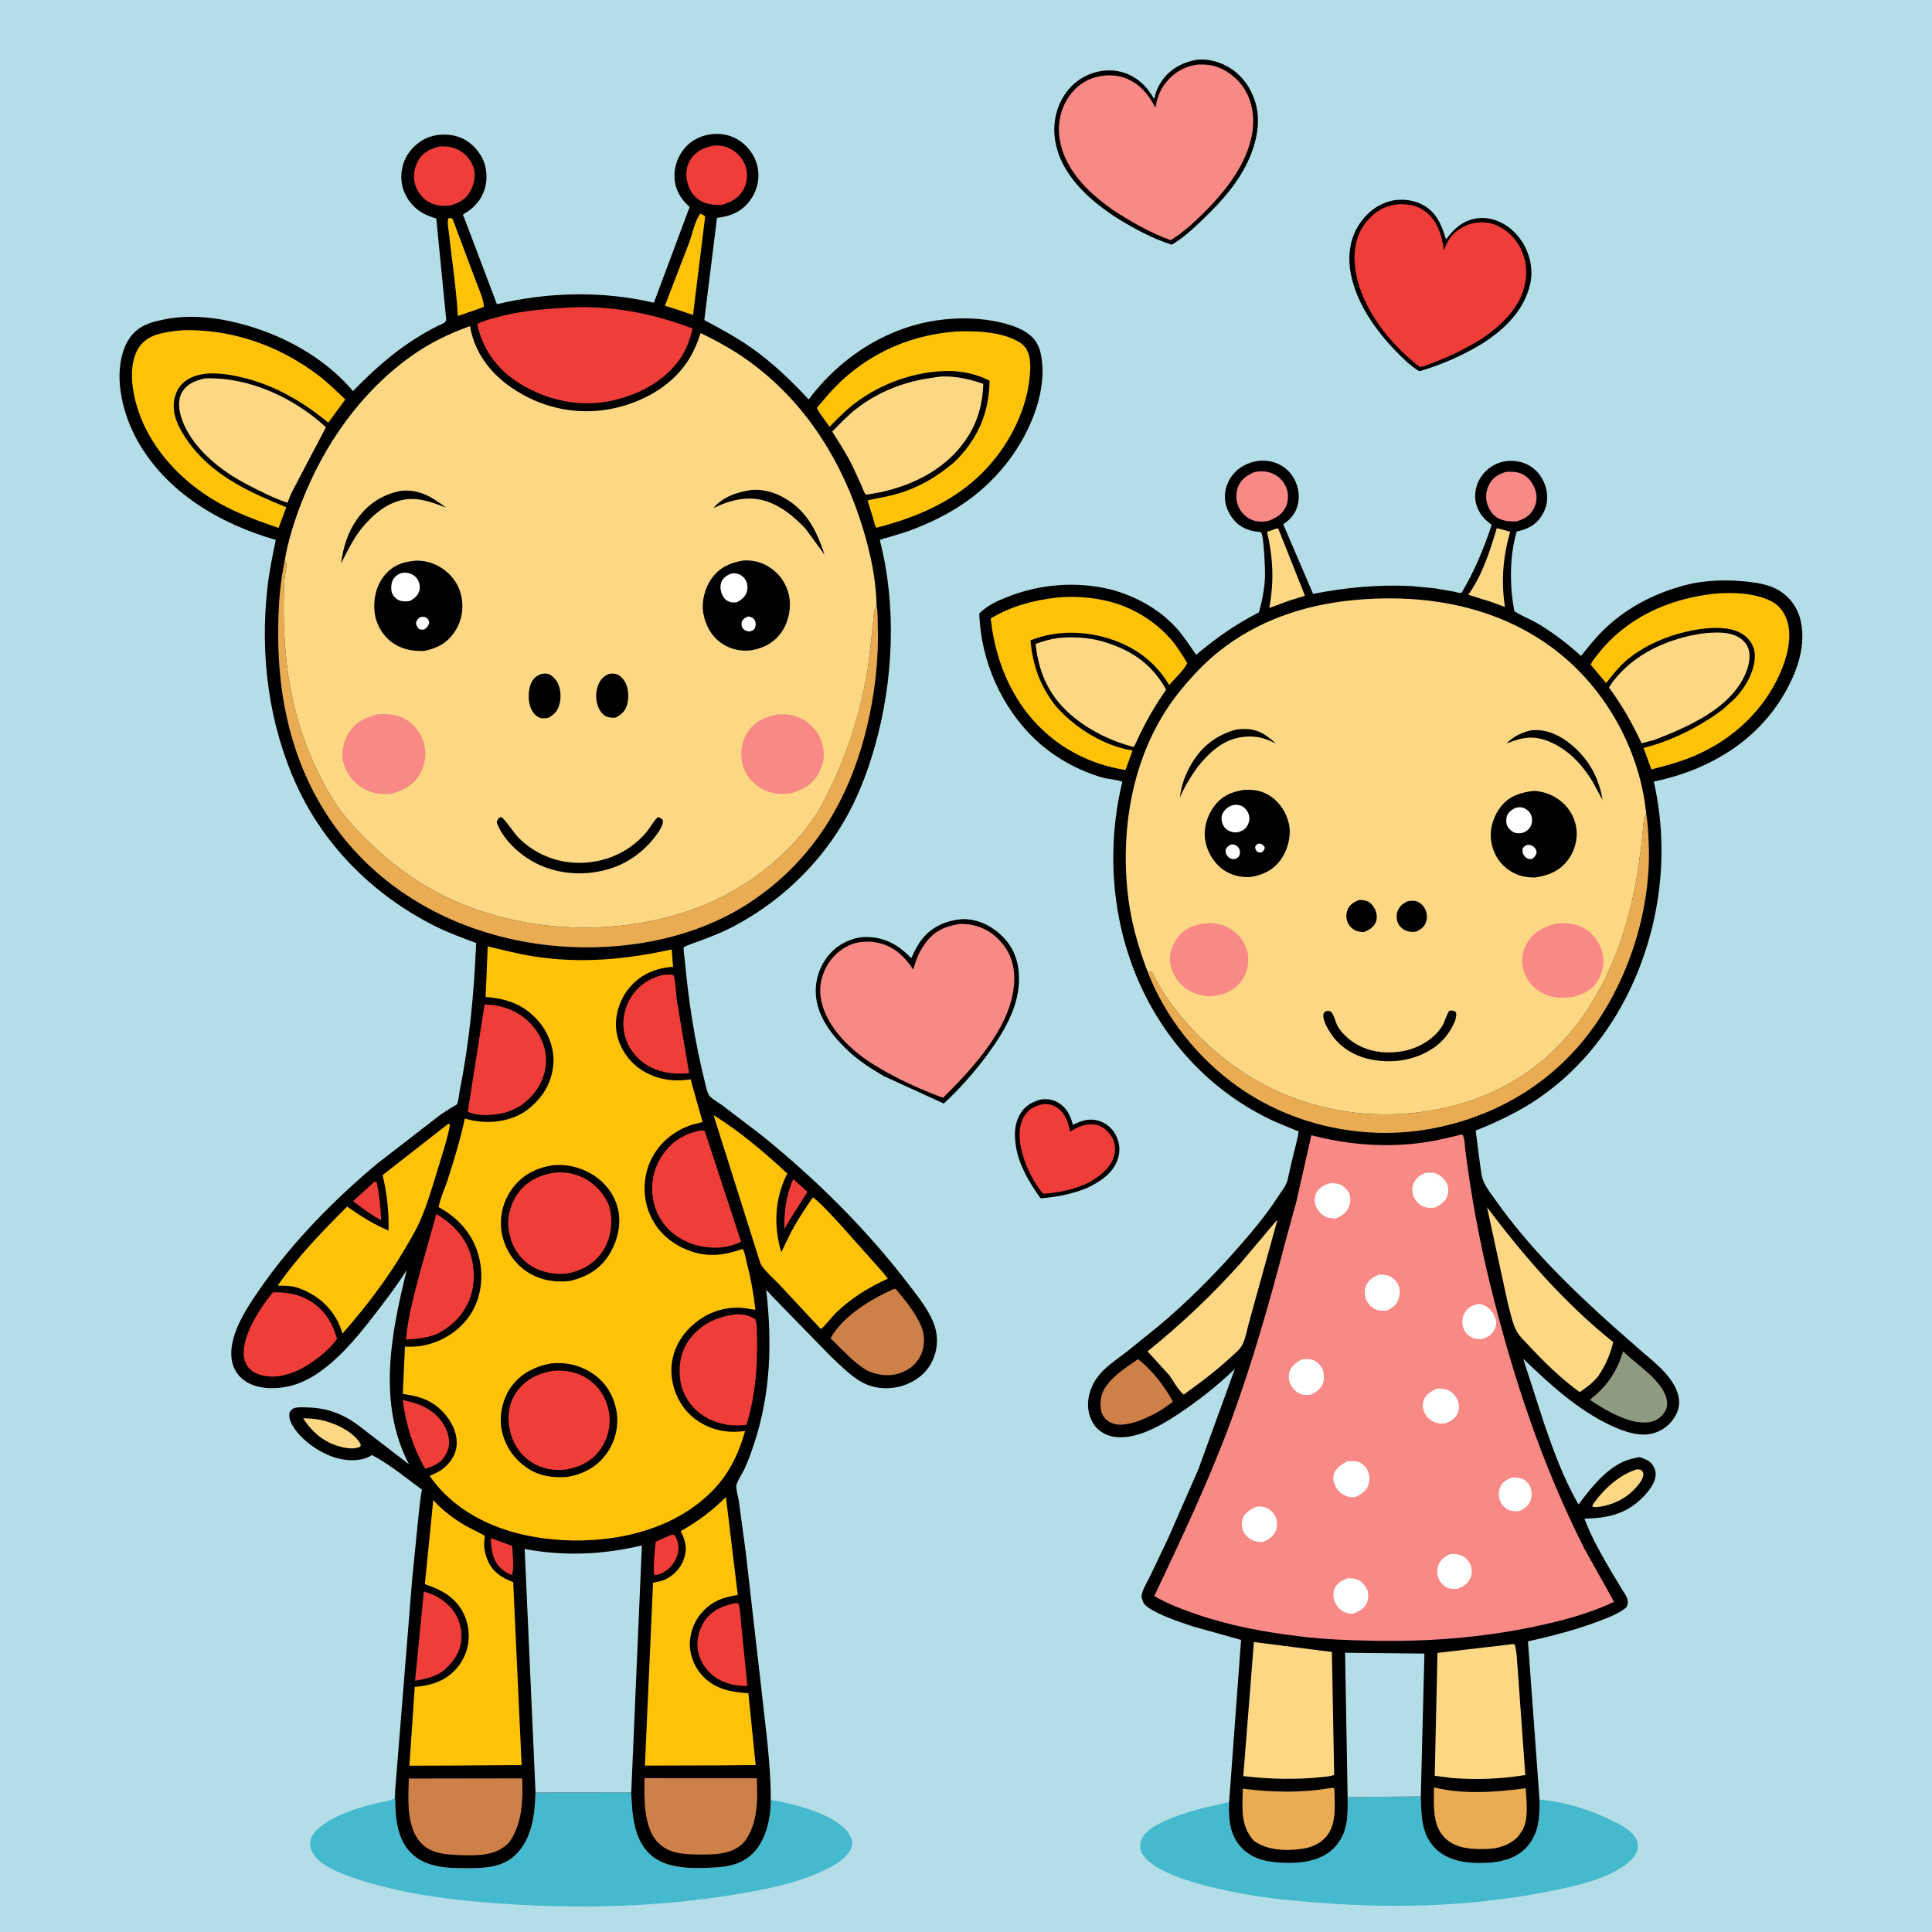 <svg version="1.1" xmlns="http://www.w3.org/2000/svg" style="display: block;" viewBox="0 0 2048 2048" width="1024" height="1024">
<path transform="translate(0,0)" fill="rgb(179,222,232)" d="M -0 -0 L 2048 0 L 2048 2048 L -0 2048 L -0 -0 z"/>
<path transform="translate(0,0)" fill="rgb(0,0,0)" d="M 1104.77 1165.22 C 1110.19 1164.88 1115.98 1165.66 1120.78 1168.31 C 1130.86 1173.9 1134.21 1181.86 1137.39 1192.29 C 1146.11 1188.09 1154.25 1185.17 1163.91 1187.88 C 1172.3 1190.24 1178.93 1195.76 1182.92 1203.5 C 1187.11 1211.6 1187.76 1220.85 1184.67 1229.44 C 1179.35 1244.22 1166.12 1252.53 1152.76 1259.11 C 1136.15 1265.86 1120.87 1268.82 1103.04 1270.28 C 1091.56 1254.4 1079.78 1234.69 1076.92 1214.98 L 1076.64 1213 C 1074.96 1201.5 1075.57 1190.17 1081.91 1180.03 C 1087.08 1171.76 1095.5 1167.22 1104.77 1165.22 z"/>
<path transform="translate(0,0)" fill="rgb(239,62,57)" d="M 1106.61 1170.28 C 1111.83 1170.42 1116.12 1170.97 1120.5 1174.04 C 1129.42 1180.3 1132.39 1189.48 1134.33 1199.64 C 1142.92 1194.28 1151.45 1190.37 1161.88 1192.31 C 1168.54 1193.55 1174.42 1198.78 1178.01 1204.3 C 1181.67 1209.94 1182.91 1217.08 1181.44 1223.65 C 1178.31 1237.66 1166.78 1246.01 1155.24 1252.98 C 1139.46 1260.85 1123.14 1264.33 1105.61 1265.42 C 1093.99 1251.15 1085.24 1232.7 1081.86 1214.58 C 1079.81 1203.63 1080.15 1190.93 1086.86 1181.6 C 1091.96 1174.52 1098.33 1171.85 1106.61 1170.28 z"/>
<path transform="translate(0,0)" fill="rgb(0,0,0)" d="M 1478.02 212.222 C 1488.74 210.897 1499.1 212.211 1508.67 217.424 C 1522.89 225.176 1528.46 239.088 1532.83 253.776 C 1537.54 247.557 1542.83 241.492 1549.5 237.318 C 1558.56 231.651 1569.57 229.724 1580 231.982 C 1594.01 235.015 1606.02 244.509 1613.68 256.478 C 1621.8 269.177 1625.45 285.8 1622.15 300.656 C 1615.75 329.513 1594.07 349.997 1569.8 365.101 C 1549.62 377.269 1527.38 386.854 1504.8 393.501 C 1503.82 393.073 1503.58 393.005 1502.55 392.338 C 1494.11 386.837 1486.12 378.924 1479.14 371.682 C 1458.09 349.805 1439.01 322.786 1432.41 292.628 C 1428.35 274.105 1430.04 254.174 1440.63 238.138 C 1449.79 224.276 1461.54 215.492 1478.02 212.222 z"/>
<path transform="translate(0,0)" fill="rgb(239,62,57)" d="M 1483.84 216.394 C 1494.46 216.457 1502.88 217.867 1511.5 224.672 C 1524.26 234.738 1528.57 250.162 1530.71 265.523 C 1533.68 256.585 1537.59 249.824 1545.29 244.132 C 1554.74 237.142 1565.93 234.356 1577.57 236.268 C 1589.13 238.166 1600.32 246.095 1607.13 255.501 C 1616.36 268.233 1619.62 283.615 1616.93 299.082 C 1612.29 325.706 1592.01 344.456 1570.75 359.107 C 1553.87 369.486 1535.65 378.553 1517 385.271 C 1514.04 386.336 1509.6 388.54 1506.53 388.798 C 1503.81 389.027 1500.92 385.72 1498.88 384.055 C 1468.91 359.645 1439.86 320.535 1436.19 281.01 C 1434.66 264.532 1437.93 247.381 1448.97 234.489 C 1458.68 223.157 1468.9 217.522 1483.84 216.394 z"/>
<path transform="translate(0,0)" fill="rgb(0,0,0)" d="M 1018.7 974.4 L 1020.5 974.296 C 1037.56 974.158 1053.23 982.364 1064.62 994.674 C 1076.79 1007.82 1080.9 1024.14 1080.11 1041.7 C 1078.87 1069.63 1062.82 1096.1 1046.67 1117.94 C 1032.97 1136.48 1017.38 1154.14 1000.45 1169.8 L 936.622 1140.61 C 922.215 1132.15 908.833 1123.49 896.819 1111.76 C 880.186 1095.53 864.894 1075.14 864.717 1050.87 C 864.601 1035.06 870.88 1019.73 882.108 1008.54 C 891.343 999.326 905.477 993.104 918.631 993.257 C 938.321 993.484 952.6 1001.85 965.966 1015.68 C 969.291 1008.5 972.792 1001.22 977.78 995.02 C 987.94 982.387 1002.9 975.976 1018.7 974.4 z"/>
<path transform="translate(0,0)" fill="rgb(248,137,133)" d="M 1017.98 979.386 L 1018.87 979.381 C 1034.58 979.517 1047.55 984.7 1058.63 995.893 C 1070.16 1007.54 1075.2 1021.31 1075.15 1037.59 C 1075.01 1085.72 1031.8 1131.82 999.642 1163.72 C 975.278 1154.63 952.263 1144.27 929.957 1130.86 C 912.401 1120.55 895.609 1106.7 883.853 1090.01 C 873.894 1075.88 866.814 1057.95 870.386 1040.39 C 873.288 1026.12 881.594 1013.57 893.781 1005.56 C 905.183 998.061 918.651 996.653 931.771 999.636 C 947.767 1003.27 959.476 1014.47 968.083 1027.79 C 971.078 1016.63 975.117 1007.02 982.354 997.905 C 991.552 986.321 1003.62 981.155 1017.98 979.386 z"/>
<path transform="translate(0,0)" fill="rgb(0,0,0)" d="M 1269.11 63.274 C 1275.33 62.831 1281.29 63.27 1287.31 64.894 C 1302.84 69.083 1315.71 78.91 1323.84 92.733 C 1334.73 111.236 1335.7 130.682 1330.2 151.093 C 1321.22 184.461 1298.55 210.169 1274.1 233.5 C 1264.25 242.897 1253.91 252.558 1242.12 259.416 C 1221.54 252.799 1202.87 242.76 1184.53 231.456 C 1163.65 218.068 1143.2 201.305 1130.15 179.878 C 1119.25 161.989 1114.52 140.987 1119.69 120.395 C 1123.56 104.959 1133.58 90.359 1147.48 82.375 C 1160.38 74.969 1175.99 72.39 1190.34 76.729 C 1205.27 81.241 1216.09 91.627 1223.43 105.039 C 1225.03 97.699 1227.56 91.501 1231.87 85.371 C 1240.79 72.676 1254.07 65.792 1269.11 63.274 z"/>
<path transform="translate(0,0)" fill="rgb(248,137,133)" d="M 1270.3 68.391 C 1274.77 68.262 1279.92 68.409 1284.3 69.322 C 1298.39 72.264 1311.61 82.281 1319.15 94.364 C 1329.06 110.24 1330.45 129.534 1326.12 147.5 C 1318.77 178.013 1297.7 204.033 1275.89 225.74 C 1265.12 236.458 1253.95 246.59 1240.98 254.604 C 1219.11 246.701 1198.8 235.069 1179.41 222.353 C 1160.31 208.781 1142.56 193.16 1131.57 172.123 C 1122.84 155.428 1119.57 136.272 1125.43 118 C 1129.93 103.988 1139.55 91.595 1152.9 85.033 C 1164.22 79.468 1179.48 78.16 1191.5 82.281 C 1207.11 87.631 1217.63 99.854 1224.8 114.17 C 1226.5 104.292 1229.38 95.672 1235.71 87.756 C 1244.58 76.663 1256.11 69.992 1270.3 68.391 z"/>
<path transform="translate(0,0)" fill="rgb(69,185,205)" d="M 1428.54 1904.96 L 1506.11 1904.31 C 1506.72 1925 1506.46 1945.63 1523.04 1960.84 C 1537.91 1974.46 1560.28 1975.79 1579.38 1974.49 C 1593.69 1973.51 1608.92 1968.74 1618.67 1957.74 C 1631.52 1943.23 1632.19 1925.94 1631.95 1907.57 C 1658.51 1909.93 1687.74 1918.94 1711.36 1931.15 C 1718.82 1935.01 1726.98 1939.33 1732.28 1946.05 C 1735.35 1949.96 1736.88 1954.54 1736.12 1959.5 C 1734.92 1967.25 1727.42 1973.7 1721.3 1977.97 C 1699.98 1992.83 1671.12 1998.88 1646 2004.08 C 1566.22 2020.57 1484.12 2023.34 1403 2017.32 C 1372.96 2015.09 1342.99 2012.5 1313.38 2006.74 C 1287.44 2001.69 1226.1 1989.11 1211.11 1965.5 C 1208.8 1961.86 1208 1957.12 1209.11 1952.92 C 1211.5 1943.89 1219.09 1938.32 1226.93 1934.14 C 1247.46 1923.2 1270.37 1917.42 1292.99 1912.67 C 1295.41 1912.16 1300.58 1910.34 1302.87 1910.74 L 1302.81 1911.97 C 1302.31 1929.4 1303.71 1945.59 1316.35 1958.89 C 1329.22 1972.43 1347.68 1974.55 1365.39 1974.75 C 1382.53 1974.94 1401.46 1971.74 1413.99 1959.02 C 1429.2 1943.57 1428.75 1924.94 1428.54 1904.96 z"/>
<path transform="translate(0,0)" fill="rgb(69,185,205)" d="M 567.681 1900.04 L 669.148 1899.94 C 670.007 1922.3 671.485 1949.02 688.83 1965.43 C 706.28 1981.94 735.614 1980.8 758.048 1979.6 C 774.222 1978.74 788.985 1974.98 800.174 1962.41 C 812.517 1948.55 817.207 1926.22 817.042 1908.09 L 825.962 1909.47 C 847.664 1914.13 888.489 1924.73 900.496 1944.85 C 902.739 1948.61 904.189 1953.15 902.909 1957.5 C 899.775 1968.14 886.507 1976.23 877.205 1980.88 C 845.831 1996.57 810.847 2003.08 776.515 2008.65 C 694.936 2021.88 611.331 2023.65 529 2017.76 C 477.278 2014.06 424.047 2007.5 374.782 1990.62 C 361.328 1986.01 337.639 1977.26 331.111 1963.26 L 330.674 1962.26 C 328.754 1958.29 328.034 1953.99 329.342 1949.63 C 330.696 1945.11 334.486 1940.84 337.962 1937.83 C 353.041 1924.77 376.896 1917.21 395.914 1912.21 C 402.573 1910.45 412.077 1909.85 417.877 1906.5 L 418.83 1898.49 C 418.804 1920.59 418.851 1947.32 435.63 1964.13 C 452.67 1981.2 478.578 1980.52 501 1980.31 C 517.888 1980.15 534.745 1978.16 547.179 1965.53 C 564.388 1948.05 566.865 1923.31 567.681 1900.04 z"/>
<path transform="translate(0,0)" fill="rgb(0,0,0)" d="M 1302.87 1910.74 L 1315.58 1738.36 L 1264.98 1724.22 C 1253.95 1720.6 1216.23 1708.41 1211.91 1698.5 C 1211.55 1697.68 1211.11 1696.37 1210.84 1695.52 C 1210.57 1694.69 1210.12 1693.88 1210.1 1693 C 1209.92 1686.75 1216.02 1677.22 1218.78 1671.52 L 1238.02 1631.2 L 1270.27 1557.69 L 1309.01 1451.08 C 1290.98 1468.62 1270 1484.96 1249.04 1498.93 C 1230.52 1511.27 1201.9 1527.91 1178.65 1522.6 C 1169.78 1520.57 1162.6 1515.63 1158.13 1507.65 C 1149.88 1492.91 1153.04 1474.95 1162.18 1461.45 C 1170.05 1449.82 1183.44 1441.39 1194.43 1432.85 L 1228.89 1405.02 C 1257.41 1380.98 1283.56 1355.05 1308.34 1327.21 C 1325.14 1308.34 1341.43 1289.14 1355.16 1267.89 C 1358.22 1263.15 1363.86 1256.2 1364.86 1250.75 L 1369.78 1229.23 C 1370.6 1225.76 1377.1 1201.32 1376.5 1199.36 C 1376.27 1198.59 1375 1198.78 1374.25 1198.49 L 1350.85 1188.72 C 1298.74 1164.7 1256.11 1126.04 1226.16 1077.11 C 1180.96 1003.27 1169.56 912.176 1189.72 828.669 C 1183.24 826.221 1175.23 826.158 1168.36 824.175 C 1142.71 816.766 1117.61 802.797 1098.11 784.531 C 1061.52 750.253 1039.72 700.328 1038.03 650.352 C 1040.73 647.514 1043.89 645.159 1047.13 642.978 C 1054.6 637.953 1063.68 634.306 1072.09 631.189 C 1103.08 619.703 1137.35 616.749 1169.81 623.175 C 1198.15 628.786 1226.96 643.729 1246.5 665.178 C 1254.6 674.066 1261.21 684.238 1267.9 694.194 C 1289.08 676.227 1309.83 661.81 1334.55 649.096 C 1337.79 637.329 1340.17 625.312 1340.88 613.1 C 1341.29 606.191 1339.88 566.538 1336.58 564.246 C 1335.86 563.747 1332.24 563.633 1331.02 563.44 C 1322.07 562.023 1313.93 558.313 1307.98 551.231 C 1301.03 542.948 1297.25 532.732 1298.71 521.836 C 1300.08 511.612 1306.04 501.868 1314.5 495.997 C 1323.74 489.589 1335.41 486.835 1346.5 489.006 C 1355.96 490.858 1364.62 496.441 1369.97 504.5 C 1375.69 513.121 1378.06 523.316 1376.03 533.5 C 1374.16 542.896 1369.23 549.578 1361.46 554.889 L 1360.25 555.702 L 1391.92 629.515 C 1426.86 622.753 1460.37 619.5 1496 621.217 L 1521.79 623.745 L 1541.28 627.157 C 1543.47 627.614 1547.41 629.084 1549.38 628.262 C 1563.05 605.413 1572.86 581.501 1581.27 556.327 C 1573.33 550.723 1567.88 544.323 1564.98 534.891 C 1562.34 526.296 1563.99 516.027 1568.29 508.207 C 1573.02 499.588 1581.46 492.724 1590.94 490.005 C 1600.67 487.212 1611.69 488.275 1620.56 493.192 C 1629.88 498.352 1636.22 507.399 1638.86 517.617 C 1641.53 527.938 1639.97 537.609 1634.35 546.552 C 1627.93 556.759 1619.16 561.048 1607.76 563.468 C 1602.03 583.165 1600.98 602.375 1602.06 622.796 C 1602.43 629.787 1603.38 636.602 1604.57 643.496 C 1604.68 644.132 1604.98 647.218 1605.32 647.707 C 1606.78 649.769 1623.83 657.387 1627.87 659.704 C 1645.23 669.661 1661.1 681.953 1675.96 695.292 C 1684.44 684.723 1692.81 674.239 1702.77 664.982 C 1726.47 642.932 1755.08 628.622 1786.18 620.348 C 1808.21 614.487 1832.44 614.206 1855 616.906 C 1865.39 618.15 1876.79 620.412 1885.85 625.912 C 1897.89 633.224 1905.9 644.86 1908.93 658.616 C 1915.46 688.274 1901.91 720.021 1885.89 744.373 C 1855.61 790.4 1806.11 817.681 1753.1 828.5 C 1768.9 898.425 1761.41 971.706 1733.06 1037.51 C 1711.22 1088.24 1676.53 1133.15 1630.69 1164.41 C 1610.06 1178.47 1587.4 1189.25 1564.25 1198.46 L 1568.91 1234.18 C 1569.77 1239.85 1570.26 1246.47 1572.4 1251.78 C 1575.41 1259.24 1581.29 1266.41 1585.94 1273 C 1621.18 1322.87 1666.27 1366.86 1711.67 1407.37 L 1742 1433.98 C 1750.35 1441.15 1759.01 1448.1 1766.19 1456.48 C 1772.99 1464.41 1779.03 1473.85 1779.9 1484.5 C 1780.67 1493.9 1775.92 1502.93 1769.5 1509.46 C 1762.5 1516.58 1752.38 1520.73 1742.36 1520.72 C 1730.52 1520.71 1717.99 1515.93 1707.4 1510.97 C 1672.16 1494.44 1642.46 1467.03 1614.64 1440.3 L 1636.3 1507.37 C 1646.45 1537.14 1657.46 1567.49 1673.3 1594.78 C 1686.09 1577.75 1701.48 1557.88 1721.5 1549.12 C 1726.7 1546.85 1732.27 1545.74 1737.8 1544.6 C 1741.55 1545.79 1745.25 1546.95 1748.43 1549.35 C 1752 1552.05 1754.73 1557.12 1755.03 1561.58 C 1755.63 1570.49 1748.78 1579.46 1742.99 1585.61 C 1724.88 1604.84 1705.15 1609.23 1679.63 1609.86 C 1686.67 1629.23 1698.08 1648.85 1708.46 1666.67 L 1719.64 1685.17 C 1721.54 1688.29 1724.3 1691.95 1725.22 1695.5 C 1726.02 1698.61 1725.51 1701.2 1723.93 1703.95 C 1715.94 1710.6 1704.88 1714.69 1695.24 1718.36 C 1670.64 1727.72 1645.36 1734.23 1619.71 1739.93 L 1631.95 1907.57 C 1632.19 1925.94 1631.52 1943.23 1618.67 1957.74 C 1608.92 1968.74 1593.69 1973.51 1579.38 1974.49 C 1560.28 1975.79 1537.91 1974.46 1523.04 1960.84 C 1506.46 1945.63 1506.72 1925 1506.11 1904.31 L 1428.54 1904.96 C 1428.75 1924.94 1429.2 1943.57 1413.99 1959.02 C 1401.46 1971.74 1382.53 1974.94 1365.39 1974.75 C 1347.68 1974.55 1329.22 1972.43 1316.35 1958.89 C 1303.71 1945.59 1302.31 1929.4 1302.81 1911.97 L 1302.87 1910.74 z"/>
<path transform="translate(0,0)" fill="rgb(253,216,132)" d="M 1735.39 1557.5 C 1736.47 1557.49 1737.92 1557.82 1739 1557.97 C 1740.65 1559.36 1741.68 1559.52 1741.97 1561.78 C 1742.52 1566.07 1739.27 1570.72 1736.74 1573.89 C 1725.73 1587.66 1711.06 1595.33 1693.62 1597.52 C 1691.56 1597.61 1689.96 1597.76 1688.02 1597 L 1688.27 1595.18 C 1699.27 1579.13 1716.49 1563.12 1735.39 1557.5 z"/>
<path transform="translate(0,0)" fill="rgb(253,216,132)" d="M 1352.27 560.5 L 1354.95 560.174 L 1383.33 631.49 L 1365.74 636.984 L 1345.5 644.511 C 1350.68 616.055 1349.6 591.884 1343.13 563.665 C 1346.29 562.923 1349.25 561.676 1352.27 560.5 z"/>
<path transform="translate(0,0)" fill="rgb(253,216,132)" d="M 1586.69 559.817 L 1600.83 563.659 C 1593.11 591.225 1591.19 615.127 1595.25 643.416 L 1580.39 637.959 L 1556.43 630.486 C 1571.47 609.515 1579.29 584.272 1586.69 559.817 z"/>
<path transform="translate(0,0)" fill="rgb(248,137,133)" d="M 1596.42 500.197 C 1601.77 499.881 1608.01 499.917 1613 502.214 C 1619.94 505.411 1624.87 511.779 1627.31 518.897 C 1629.78 526.124 1629.24 533.06 1625.51 539.811 C 1621.4 547.267 1615.29 550.253 1607.6 552.735 C 1601.09 552.886 1594.73 552.565 1588.76 549.638 C 1582.7 546.67 1579.07 541.173 1576.82 535 C 1574.32 528.103 1575.08 520.438 1578.39 513.89 C 1582.29 506.192 1588.41 502.64 1596.42 500.197 z"/>
<path transform="translate(0,0)" fill="rgb(248,137,133)" d="M 1329.98 500.303 C 1335.98 499.231 1341.68 499.28 1347.48 501.366 C 1354.79 503.993 1360.36 509.452 1363.41 516.567 C 1366 522.614 1365.95 530.921 1363.23 536.927 C 1359.55 545.029 1352.94 549.068 1344.89 552.026 C 1339.79 553.429 1333.51 553.278 1328.49 551.611 C 1321.49 549.287 1315.89 543.912 1312.87 537.21 C 1310.05 530.959 1309.8 522.068 1312.48 515.717 C 1315.87 507.694 1322.35 503.599 1329.98 500.303 z"/>
<path transform="translate(0,0)" fill="rgb(205,128,72)" d="M 1206.37 1440.69 C 1221.16 1452.19 1234.46 1469.37 1243.3 1485.71 C 1231.74 1495.34 1217.91 1502.54 1203.75 1507.43 C 1197.38 1509.26 1190.14 1510.91 1183.5 1509.93 C 1178.38 1509.17 1172.89 1506.11 1169.95 1501.79 C 1166.13 1496.14 1166.04 1487.71 1167.3 1481.25 C 1170.76 1463.54 1192.61 1450.48 1206.37 1440.69 z"/>
<path transform="translate(0,0)" fill="rgb(143,155,128)" d="M 1720.59 1432.44 C 1731.6 1443.37 1744.77 1451.87 1755.22 1463.5 C 1761.66 1470.67 1768.15 1480.02 1767.09 1490.15 C 1766.57 1495.17 1762.74 1500.25 1758.82 1503.18 C 1750.94 1509.06 1742.34 1508.32 1733.19 1507 C 1715.7 1503.01 1700.55 1493.92 1685.72 1484.13 C 1686.38 1482.33 1689.76 1480.18 1691.25 1478.87 C 1694.97 1475.6 1698.43 1472.17 1701.63 1468.37 C 1710.77 1457.52 1716.45 1445.93 1720.59 1432.44 z"/>
<path transform="translate(0,0)" fill="rgb(233,172,83)" d="M 1520.05 1894.72 C 1551.72 1902.42 1585.44 1899.85 1617.37 1895.61 C 1618.01 1907.3 1619.96 1924.51 1615.95 1935.5 C 1614.3 1940.03 1611.52 1943.74 1608.61 1947.5 C 1599.74 1956.14 1588.3 1959.6 1576.16 1959.99 C 1560.89 1960.47 1543.57 1959.78 1531.94 1948.57 C 1517.77 1934.91 1520.1 1912.84 1520.05 1894.72 z"/>
<path transform="translate(0,0)" fill="rgb(233,172,83)" d="M 1409.67 1895.5 L 1413.5 1895.05 L 1414.49 1896.5 C 1414.78 1911.78 1417.01 1931.45 1407.69 1944.5 C 1401.01 1953.85 1391.1 1958.32 1379.96 1959.88 C 1363.07 1962.24 1342.96 1961.62 1328.93 1951.11 C 1314.44 1934.85 1317.12 1916.22 1317.41 1896.04 C 1347.88 1899.97 1379.31 1900.7 1409.67 1895.5 z"/>
<path transform="translate(0,0)" fill="rgb(253,216,132)" d="M 1353.43 1293.5 L 1353.73 1294.62 L 1324.27 1400.89 C 1322.09 1408.29 1320.08 1420.82 1316.13 1427.01 C 1313.16 1431.65 1307.67 1435.97 1303.62 1439.68 C 1288.29 1453.74 1271.65 1466.24 1254.78 1478.35 C 1248.94 1473.51 1243.96 1464.13 1239.5 1457.82 L 1216.44 1432.53 C 1251.92 1403.89 1285.49 1372.22 1315.8 1338.15 L 1353.43 1293.5 z"/>
<path transform="translate(0,0)" fill="rgb(253,216,132)" d="M 1576.28 1279.62 C 1615.71 1332.14 1658.63 1381.41 1710.08 1422.72 C 1706.81 1436.33 1701.73 1447.72 1693.8 1459.33 C 1688.07 1466.06 1681.83 1470.85 1674.49 1475.7 C 1654.5 1461.08 1636.97 1444.1 1620.23 1425.95 C 1616.23 1421.62 1610.75 1416.67 1607.92 1411.5 C 1603.11 1402.71 1600.73 1390.25 1598.15 1380.55 L 1576.28 1279.62 z"/>
<path transform="translate(0,0)" fill="rgb(253,216,132)" d="M 1121.57 676.325 C 1137.3 674.785 1153.87 675.613 1169.12 680.057 C 1198.75 688.697 1221.09 703.784 1236.17 731.034 C 1224.25 748.097 1213.98 765.801 1205.37 784.746 C 1204.25 787.177 1203.27 789.752 1201.61 791.866 C 1178.94 785.914 1157.06 775.471 1138.73 760.728 C 1113.26 740.247 1101.14 714.626 1097.78 682.646 C 1105.67 679.59 1113.19 677.556 1121.57 676.325 z"/>
<path transform="translate(0,0)" fill="rgb(253,216,132)" d="M 1805.71 671.339 C 1816.31 670.445 1828.42 669.451 1838.53 673.343 C 1844.68 675.708 1850.32 680.085 1852.88 686.316 C 1856.58 695.329 1853.72 706.492 1849.92 715.053 C 1833.71 751.566 1788.67 770.772 1753.75 784.335 L 1740.17 787.924 C 1730.36 766.777 1719.48 747.501 1705.51 728.78 L 1709.26 723.186 C 1731.97 692.841 1768.82 676.511 1805.71 671.339 z"/>
<path transform="translate(0,0)" fill="rgb(233,172,83)" d="M 1745.06 862.96 C 1746.9 873.259 1747.29 883.94 1747.72 894.386 C 1750.47 960.383 1728.82 1031.71 1691.32 1085.83 C 1649.64 1145.96 1587.16 1184.03 1515.31 1196.82 C 1445.64 1209.22 1370.92 1193.21 1313 1152.49 C 1270.27 1122.45 1235.06 1078.64 1216.42 1029.77 C 1217.22 1029.88 1219.96 1030 1220.5 1030.36 C 1222.68 1031.84 1224.86 1037.6 1226.12 1039.87 C 1229.73 1046.42 1233.74 1052.73 1237.98 1058.88 C 1260.82 1092.11 1293.05 1122.21 1327.63 1142.88 C 1390.93 1180.72 1467.17 1190.51 1538.36 1172.68 C 1659.87 1142.25 1717.82 1039.43 1736.21 922.776 L 1739.96 895.5 L 1742.1 874.244 C 1742.36 871.115 1742.23 866.838 1744.07 864.22 L 1745.06 862.96 z"/>
<path transform="translate(0,0)" fill="rgb(179,222,232)" d="M 1428.54 1904.96 L 1425.85 1751.97 L 1509.94 1752.85 L 1506.11 1904.31 L 1428.54 1904.96 z"/>
<path transform="translate(0,0)" fill="rgb(253,216,132)" d="M 1599.39 1743.34 C 1601.57 1742.95 1603.3 1742.69 1605.5 1742.99 C 1608.05 1750.26 1607.95 1760.58 1608.75 1768.28 L 1616.89 1881.62 C 1590.64 1885.82 1566.22 1886.79 1539.75 1884.82 L 1520.88 1882.41 L 1523.79 1752.14 L 1599.39 1743.34 z"/>
<path transform="translate(0,0)" fill="rgb(253,216,132)" d="M 1329.18 1740.63 L 1411.87 1751.16 L 1414.25 1881.33 C 1411.11 1883.05 1406.38 1883.13 1402.82 1883.66 C 1373.67 1886.74 1346.99 1886.09 1317.95 1882.75 L 1329.18 1740.63 z"/>
<path transform="translate(0,0)" fill="rgb(254,194,7)" d="M 1816.65 629.39 C 1836.39 627.664 1861.76 628.282 1879.38 638.333 C 1887.42 642.92 1892.59 651.064 1895 659.832 C 1901.16 682.232 1889.83 710.96 1878.54 730.132 C 1859.03 763.26 1829.33 787.53 1793.97 802.15 C 1779.92 807.961 1765.26 811.829 1750.57 815.651 L 1742.16 792.845 C 1771.34 785.679 1802.71 769.956 1826.53 751.781 L 1839.21 740.317 C 1850.55 728.332 1861.12 710.038 1860.11 693 C 1859.69 685.83 1855.62 678.956 1850.18 674.408 C 1838.84 664.928 1821.28 664.782 1807.3 666.277 C 1778.26 669.383 1745.56 681.26 1723.42 700.642 C 1715.52 707.564 1709.07 715.903 1702.54 724.084 L 1686.08 704.464 C 1688.03 700.62 1690.89 697.125 1693.54 693.746 C 1724.28 654.623 1768.21 635.053 1816.65 629.39 z"/>
<path transform="translate(0,0)" fill="rgb(254,194,7)" d="M 1120.71 633.399 C 1138.12 631.82 1156.47 633.014 1173.5 637.018 C 1199.45 643.122 1224.19 657.883 1241.58 678.122 C 1248.14 685.755 1253.4 694.474 1258.63 703.043 C 1254.92 710.575 1244.95 719.552 1239.48 726.215 C 1226.69 705.011 1209.31 690.354 1186.54 680.896 C 1157.42 668.8 1121.81 666.752 1092.39 678.828 C 1094.63 705.16 1102.66 727.508 1119.1 748.333 C 1138.73 771.134 1170.53 791.092 1200.6 795.493 L 1193.09 816.206 C 1165.16 812.006 1137.91 800.52 1115.75 782.893 C 1076.07 751.335 1055.51 705.05 1050.19 655.577 C 1072.46 642.386 1095.11 636.318 1120.71 633.399 z"/>
<path transform="translate(0,0)" fill="rgb(248,137,133)" d="M 1549.87 1202.5 C 1552.85 1205.53 1552.67 1214.06 1553.21 1218.37 C 1559.28 1266.46 1568.08 1314.73 1579.68 1361.78 C 1603.62 1458.92 1634.34 1552.26 1679.56 1641.73 L 1711 1698.05 C 1683.76 1710.87 1654.7 1718.4 1625.35 1724.52 C 1569.09 1736.24 1513.03 1740.33 1455.68 1739.26 C 1429.88 1738.79 1404.41 1737.87 1378.76 1734.72 C 1341.3 1730.39 1303.73 1723.36 1268 1711.08 C 1252.75 1705.84 1237.54 1700.06 1223.6 1691.88 C 1252.63 1630.31 1281.76 1569.21 1305.25 1505.23 C 1327.96 1443.39 1346.14 1379.14 1362.76 1315.44 L 1374.23 1273.63 L 1390.08 1203.4 C 1426.05 1212.88 1463.99 1216.27 1501.05 1212.12 C 1517.74 1210.26 1533.63 1206.56 1549.87 1202.5 z"/>
<path transform="translate(0,0)" fill="rgb(254,255,255)" d="M 1603.08 1566.19 C 1606.17 1566.08 1609.59 1566.33 1612.58 1567.18 C 1616.09 1568.18 1619.61 1571.47 1621.34 1574.62 C 1623.7 1578.95 1624.15 1585.22 1622.63 1589.89 C 1620.44 1596.59 1616.11 1599.16 1610.01 1602.02 C 1606.65 1602.09 1603.25 1601.86 1600 1600.91 C 1595.99 1599.74 1592.09 1595.21 1590.41 1591.54 C 1588.4 1587.17 1588.31 1580.56 1590.36 1576.19 C 1592.98 1570.62 1597.56 1568.19 1603.08 1566.19 z"/>
<path transform="translate(0,0)" fill="rgb(254,255,255)" d="M 1567.44 1382.24 C 1570.03 1382.6 1572.19 1383 1574.5 1384.28 C 1579.84 1387.24 1584.16 1393.15 1585.61 1399.06 C 1586.72 1403.53 1585.53 1407.74 1582.97 1411.5 C 1579.43 1416.7 1574.94 1418.64 1568.97 1419.7 C 1565.02 1419.32 1561.67 1418.96 1558.25 1416.72 C 1553.91 1413.88 1551.49 1409.8 1550.46 1404.79 C 1549.47 1400 1550.56 1394.53 1553.36 1390.5 C 1557.04 1385.19 1561.36 1383.53 1567.44 1382.24 z"/>
<path transform="translate(0,0)" fill="rgb(254,255,255)" d="M 1537.89 1647.21 C 1540.92 1647.24 1543.87 1647.31 1546.82 1648.13 C 1551.86 1649.52 1555.93 1652.91 1558.3 1657.63 C 1560.44 1661.89 1560.79 1668.1 1558.86 1672.5 C 1556.14 1678.72 1550.97 1681.92 1544.87 1684.24 C 1542.3 1684.29 1539.53 1684.44 1537 1683.97 C 1532.07 1683.05 1528.09 1679.06 1525.74 1674.87 C 1523.4 1670.7 1522.82 1664.67 1524.4 1660.13 C 1526.85 1653.08 1531.34 1650.12 1537.89 1647.21 z"/>
<path transform="translate(0,0)" fill="rgb(254,255,255)" d="M 1428.15 1673.14 C 1431.36 1672.98 1434.4 1673 1437.5 1673.98 C 1442.92 1675.68 1446.54 1679.45 1448.97 1684.5 C 1451.03 1688.78 1450.66 1695.25 1448.72 1699.5 C 1445.89 1705.68 1440.27 1708.19 1434.4 1710.68 C 1431.97 1710.52 1429.45 1710.39 1427.13 1709.64 C 1421.66 1707.86 1417.89 1704.13 1415.46 1698.98 C 1413.27 1694.34 1412.75 1688.83 1414.71 1683.98 C 1417.05 1678.2 1422.7 1675.25 1428.15 1673.14 z"/>
<path transform="translate(0,0)" fill="rgb(254,255,255)" d="M 1332.24 1597.03 C 1334.86 1596.94 1337.45 1596.85 1339.99 1597.57 C 1345.2 1599.04 1349.49 1602.49 1351.88 1607.39 C 1353.94 1611.61 1354.28 1617.48 1352.67 1621.89 C 1350.15 1628.81 1344.99 1631.85 1338.55 1634.68 C 1335.68 1634.58 1333.01 1634.41 1330.23 1633.62 C 1325.2 1632.2 1320.83 1628.61 1318.41 1623.93 C 1316.19 1619.65 1315.62 1613.75 1317.53 1609.27 C 1320.22 1602.94 1326.22 1599.45 1332.24 1597.03 z"/>
<path transform="translate(0,0)" fill="rgb(254,255,255)" d="M 1410.55 1254.21 C 1413.18 1254.11 1415.93 1254.4 1418.5 1254.97 C 1423.17 1256 1427.71 1260.38 1429.92 1264.5 C 1431.91 1268.22 1431.69 1275.24 1430.06 1279.04 C 1427.19 1285.71 1422.51 1288.89 1416.1 1291.69 C 1412.56 1291.45 1408.79 1291.46 1405.5 1289.99 C 1400.42 1287.72 1395.97 1282.41 1394.4 1277.1 C 1393.15 1272.89 1393.48 1267.7 1395.73 1263.88 C 1399.18 1258.06 1404.19 1255.77 1410.55 1254.21 z"/>
<path transform="translate(0,0)" fill="rgb(254,255,255)" d="M 1523.13 1472.07 C 1526.91 1471.91 1530.23 1471.9 1533.85 1473.2 C 1538.62 1474.93 1542.81 1479.08 1544.87 1483.7 C 1546.95 1488.39 1547.2 1493.68 1545.03 1498.41 C 1542.48 1503.98 1537.36 1506.69 1532.01 1508.92 C 1529.16 1509.05 1526.23 1509.22 1523.44 1508.54 C 1518.18 1507.28 1513.45 1503.4 1510.74 1498.78 C 1508.28 1494.58 1507.41 1489.14 1509.11 1484.5 C 1511.47 1478.06 1517.21 1474.69 1523.13 1472.07 z"/>
<path transform="translate(0,0)" fill="rgb(254,255,255)" d="M 1511.01 1243.22 C 1514.06 1243.11 1517.51 1242.8 1520.5 1243.47 C 1526.1 1244.73 1531.29 1249.67 1533.79 1254.69 C 1535.44 1258.03 1535.65 1263.9 1534.4 1267.42 C 1532.08 1274 1527.06 1277.14 1521.09 1280.03 C 1517.81 1280.39 1513.88 1280.59 1510.66 1279.69 C 1505.45 1278.22 1501.39 1274.29 1499.05 1269.5 C 1496.91 1265.13 1496.62 1259.77 1498.21 1255.2 C 1500.4 1248.92 1505.26 1245.93 1511.01 1243.22 z"/>
<path transform="translate(0,0)" fill="rgb(254,255,255)" d="M 1379.22 1441.19 C 1382.82 1440.7 1387 1440.32 1390.56 1441.27 C 1395.33 1442.55 1399.05 1446.18 1401.43 1450.38 C 1403.71 1454.38 1403.95 1462.23 1402.37 1466.51 C 1400.04 1472.81 1395.28 1475.61 1389.54 1478.39 C 1386.58 1478.79 1383.86 1479 1380.92 1478.31 C 1376.46 1477.27 1372.03 1474.12 1369.56 1470.28 C 1366.54 1465.58 1365.34 1460.76 1366.68 1455.26 C 1368.32 1448.54 1373.6 1444.62 1379.22 1441.19 z"/>
<path transform="translate(0,0)" fill="rgb(254,255,255)" d="M 1462.13 1351.12 C 1464.97 1351.02 1467.75 1351.22 1470.5 1351.98 C 1475.53 1353.36 1479.59 1356.91 1482 1361.5 C 1484.7 1366.62 1484.05 1372.73 1482.1 1378 C 1479.85 1384.07 1475.3 1386.84 1469.64 1389.39 C 1466.25 1389.34 1462.14 1389.59 1458.95 1388.3 C 1454.13 1386.35 1450.02 1382.11 1448 1377.34 C 1446.3 1373.32 1446.29 1367.06 1448 1363 C 1450.66 1356.68 1456.02 1353.45 1462.13 1351.12 z"/>
<path transform="translate(0,0)" fill="rgb(254,255,255)" d="M 1428.1 1549.14 C 1431.71 1548.91 1435.74 1548.46 1439.26 1549.5 C 1443.38 1550.72 1447.34 1554.19 1449.35 1557.93 C 1451.97 1562.81 1452.27 1569.07 1450.46 1574.28 C 1448.24 1580.7 1442.69 1584.09 1436.91 1586.87 C 1434.4 1587.05 1431.89 1587.21 1429.42 1586.57 C 1423.17 1584.96 1418.68 1581.22 1415.68 1575.54 C 1413.46 1571.33 1412.53 1566.57 1414.24 1562 C 1416.69 1555.5 1422.29 1552.14 1428.1 1549.14 z"/>
<path transform="translate(0,0)" fill="rgb(253,216,132)" d="M 1216.42 1029.77 C 1205.81 1002.11 1198.1 973.934 1195.14 944.376 C 1187.64 869.689 1203.36 789.959 1252.15 730.894 C 1264.08 716.456 1276.88 702.773 1291.5 691.035 C 1332.64 658.007 1382.25 641.201 1434.33 636.182 C 1512.94 628.607 1593.2 643.122 1655.47 694.5 C 1705.3 735.607 1738.92 798.539 1745.06 862.96 L 1744.07 864.22 C 1742.23 866.838 1742.36 871.115 1742.1 874.244 L 1739.96 895.5 L 1736.21 922.776 C 1717.82 1039.43 1659.87 1142.25 1538.36 1172.68 C 1467.17 1190.51 1390.93 1180.72 1327.63 1142.88 C 1293.05 1122.21 1260.82 1092.11 1237.98 1058.88 C 1233.74 1052.73 1229.73 1046.42 1226.12 1039.87 C 1224.86 1037.6 1222.68 1031.84 1220.5 1030.36 C 1219.96 1030 1217.22 1029.88 1216.42 1029.77 z"/>
<path transform="translate(0,0)" fill="rgb(0,0,0)" d="M 1491.85 955.5 C 1494.58 954.862 1498.35 954.51 1501.08 955.267 C 1504.87 956.319 1508.27 959.401 1510.19 962.763 C 1512.59 966.995 1513.27 971.845 1511.92 976.512 C 1510.21 982.433 1506.79 984.601 1501.6 987.464 C 1498.61 987.96 1495.94 987.988 1492.95 987.341 C 1488.87 986.458 1484.92 983.627 1482.72 980.063 C 1480.28 976.096 1479.94 970.562 1481.38 966.193 C 1483.13 960.85 1486.96 957.848 1491.85 955.5 z"/>
<path transform="translate(0,0)" fill="rgb(0,0,0)" d="M 1440.16 954.087 C 1442.93 953.968 1445.84 954.106 1448.5 954.991 C 1452.83 956.43 1456.01 960.543 1457.84 964.545 C 1459.66 968.514 1460.07 973.809 1458.27 977.855 C 1455.79 983.404 1451.04 985.976 1445.65 988.07 C 1443.7 988 1441.7 987.761 1439.8 987.332 C 1435.61 986.389 1431.67 983.406 1429.53 979.684 C 1427.08 975.396 1426.49 970.202 1428.05 965.5 C 1430.1 959.367 1434.56 956.61 1440.16 954.087 z"/>
<path transform="translate(0,0)" fill="rgb(0,0,0)" d="M 1311.1 773.197 L 1316.5 772.804 C 1332.42 772.151 1341.08 777.758 1352.5 788.188 C 1340.33 782.12 1331.13 779.55 1317.47 781.18 C 1296.53 783.681 1281.67 797.786 1269.17 813.478 C 1262.01 823.486 1255.61 834.032 1250.68 845.318 C 1252.35 832.126 1256.41 820.963 1263.14 809.5 C 1274.14 790.755 1290.29 778.563 1311.1 773.197 z"/>
<path transform="translate(0,0)" fill="rgb(0,0,0)" d="M 1623.16 774.164 C 1637.55 772.672 1650.43 777.932 1661.86 786.403 C 1682.33 801.582 1694.94 823.126 1698.76 848.062 L 1687.78 827.784 C 1676.79 810.226 1663.04 795.31 1643.86 786.82 C 1626.05 778.932 1614.07 781.432 1596.73 788.192 C 1604.9 780.444 1612.26 776.636 1623.16 774.164 z"/>
<path transform="translate(0,0)" fill="rgb(0,0,0)" d="M 1406.81 1071.5 C 1407.59 1071.47 1409.91 1071.82 1410.5 1072.24 C 1414.03 1074.73 1415.88 1084.54 1418.33 1088.49 C 1421.85 1094.14 1427.07 1099.39 1432.43 1103.33 C 1448.19 1114.92 1467.98 1117.65 1486.97 1114.29 C 1503.1 1111.43 1520.6 1101.47 1529.09 1087.12 C 1532.07 1082.09 1533.03 1076.13 1536.39 1071.39 C 1539.9 1071.01 1540.14 1071.07 1543.25 1072.76 C 1544.32 1076.08 1543.21 1078.66 1542.51 1082.03 C 1537.73 1093.28 1530.73 1102.98 1520.68 1110.09 C 1501.61 1123.58 1478.08 1127.47 1455.29 1123.48 C 1437.89 1120.44 1421.95 1111.68 1411.72 1097.03 C 1408.15 1091.91 1401.39 1080.89 1402.97 1074.65 C 1403.45 1072.74 1405.22 1072.41 1406.81 1071.5 z"/>
<path transform="translate(0,0)" fill="rgb(248,137,133)" d="M 1282.18 978.408 C 1288.58 978.823 1293.92 979.424 1299.82 982.159 C 1309.43 986.616 1317.31 994.553 1320.86 1004.64 L 1321.3 1005.95 C 1322.13 1008.33 1322.81 1010.57 1322.99 1013.11 C 1323.75 1023.72 1321.31 1034.16 1314.05 1042.28 C 1305.08 1052.29 1293.86 1055.68 1280.89 1056.25 C 1271.22 1054.67 1263.47 1052.96 1255.5 1046.67 C 1246.95 1039.93 1241.09 1029.44 1240.22 1018.54 C 1239.44 1008.79 1243.68 999.278 1249.87 992.002 C 1258.23 982.182 1269.91 979.252 1282.18 978.408 z"/>
<path transform="translate(0,0)" fill="rgb(248,137,133)" d="M 1648.85 979.137 C 1659.04 978.191 1668.7 978.497 1677.99 983.277 C 1688.17 988.524 1695.19 998.177 1698.36 1009.07 C 1701.51 1019.86 1699.08 1030.46 1693.46 1039.97 C 1687.78 1049.58 1677.36 1054.35 1667.04 1056.96 C 1656.96 1058.37 1646.23 1057.99 1636.88 1053.56 C 1626.52 1048.66 1618.87 1040.68 1615.36 1029.68 C 1612.31 1020.13 1613.16 1009.83 1617.99 1001 C 1624.78 988.588 1635.7 982.68 1648.85 979.137 z"/>
<path transform="translate(0,0)" fill="rgb(0,0,0)" d="M 1626.12 838.398 C 1635.72 838.943 1644.45 841.915 1652.3 847.512 C 1662.26 854.621 1669.17 865.528 1670.98 877.691 C 1672.71 889.274 1669.29 901.919 1662.34 911.299 C 1653.45 923.287 1641.69 927.989 1627.32 930.219 C 1616.63 930.191 1607.79 928.257 1598.97 921.948 C 1588.57 914.511 1582.28 903.452 1580.59 890.852 C 1578.87 878.031 1583.5 864.141 1591.65 854.189 C 1600.33 843.57 1612.92 839.668 1626.12 838.398 z"/>
<path transform="translate(0,0)" fill="rgb(254,255,255)" d="M 1619.48 895.5 C 1621.81 895.659 1624.33 896.211 1626.08 897.891 C 1628.08 899.797 1628.6 901.34 1628.91 904 C 1627.45 907.667 1627.33 908.121 1623.91 910.5 L 1622.35 910.714 C 1619.84 910.714 1617.86 909.623 1616.26 907.768 C 1614.05 905.211 1613.74 902.717 1613.98 899.5 C 1615.95 896.86 1616.38 896.7 1619.48 895.5 z"/>
<path transform="translate(0,0)" fill="rgb(254,255,255)" d="M 1606.24 856.5 C 1608.45 855.703 1611.19 855.516 1613.5 855.992 C 1616.86 856.683 1620.48 859.431 1622.21 862.368 C 1624.1 865.575 1624.54 870.047 1623.47 873.582 C 1622.06 878.212 1619.36 880.449 1615.15 882.5 C 1612.62 883.292 1609.62 883.494 1607 883.014 C 1603.5 882.373 1600.3 879.499 1598.4 876.614 C 1596.41 873.604 1596.32 869.404 1597.11 866 C 1598.19 861.376 1602.33 858.539 1606.24 856.5 z"/>
<path transform="translate(0,0)" fill="rgb(0,0,0)" d="M 1318.42 837.323 C 1327.03 836.875 1334.82 837.557 1342.65 841.558 C 1353.01 846.855 1361.34 857.178 1364.84 868.166 L 1365.36 869.847 L 1366.61 874.597 C 1368.7 886.842 1365 901.077 1357.79 911.129 C 1349.74 922.361 1339.12 927.468 1325.78 929.65 C 1315.71 930.513 1304.68 927.704 1296.47 921.789 C 1286.38 914.508 1279.26 902.393 1277.47 890.095 C 1275.68 877.771 1279.7 864.391 1287.15 854.5 C 1295.28 843.722 1305.44 839.346 1318.42 837.323 z"/>
<path transform="translate(0,0)" fill="rgb(254,255,255)" d="M 1333.32 894.5 L 1335.55 894.203 C 1338.84 895.465 1338.94 895.526 1340.82 898.5 C 1340.11 901.187 1339.61 901.536 1337.58 903.5 C 1335.23 903.948 1334.78 903.649 1332.5 902.768 C 1330.68 900.122 1330.49 900.049 1330.65 896.873 L 1333.32 894.5 z"/>
<path transform="translate(0,0)" fill="rgb(254,255,255)" d="M 1304.2 895.5 C 1305 895.297 1305.68 895.082 1306.54 895.097 C 1308.73 895.135 1311.11 896.437 1312.5 898.079 C 1314.15 900.026 1314.8 903.029 1314.19 905.5 C 1313.43 908.593 1312.03 909.061 1309.5 910.51 L 1307.5 910.69 C 1305.25 910.699 1303.36 909.754 1301.8 908.19 C 1299.79 906.171 1299.21 903.758 1299.04 901 C 1300.6 897.778 1301.32 897.428 1304.2 895.5 z"/>
<path transform="translate(0,0)" fill="rgb(254,255,255)" d="M 1306.73 853.5 C 1309.77 852.986 1312.29 852.82 1315.23 853.97 C 1319.4 855.604 1322.16 859.062 1323.64 863.197 C 1325.05 867.121 1324.41 871.228 1322.44 874.857 C 1320.16 879.072 1316.93 880.782 1312.5 882.119 C 1309.59 882.746 1305.97 882.235 1303.27 880.981 C 1299.26 879.115 1296.84 876.17 1295.51 871.959 C 1294.51 868.769 1294.58 865.01 1296.19 862.031 C 1298.53 857.716 1302.17 855.036 1306.73 853.5 z"/>
<path transform="translate(0,0)" fill="rgb(0,0,0)" d="M 418.83 1898.49 L 436.993 1673 L 443.833 1604.94 C 444.891 1596.37 445.522 1587.49 447.267 1579.05 C 430.233 1566.53 413.058 1552.32 394.352 1542.42 L 393.438 1543 C 383.438 1549.14 368.884 1548.79 357.79 1545.85 C 339.711 1541.05 318.061 1526.24 309.158 1509.47 C 307.111 1505.61 306.322 1501.81 306.804 1497.5 C 308.602 1494.55 310.079 1492.9 313.628 1492.23 C 317.706 1491.45 322.412 1491.88 326.571 1491.98 C 346.755 1492.47 363.908 1498.92 380.038 1511.05 L 433.536 1552.24 C 399.857 1487.51 414.505 1413.82 431.166 1346.23 C 421.609 1361.51 410.747 1375.8 399.774 1390.08 C 376.823 1419.95 344.657 1460.93 306.107 1469.56 C 291.929 1472.73 273.22 1472.67 260.729 1464.55 C 253.148 1459.62 247.883 1452.42 246.043 1443.5 C 240.626 1417.26 261.361 1386.75 275.44 1366.42 C 309.721 1316.91 353.758 1272.09 399.819 1233.53 L 465.766 1182.52 C 470.206 1179.27 474.889 1176.37 479.573 1173.5 C 480.244 1173.09 483.932 1171.24 484.342 1170.62 C 486.003 1168.11 486.749 1158.9 487.409 1155.63 C 497.773 1104.25 502.519 1051.92 504.762 999.606 C 490.322 994.236 475.7 988.954 461.895 982.083 C 397.927 950.249 344.703 898.398 314.758 833.145 C 284.574 767.368 275.506 694.457 283.489 622.798 C 285.378 605.836 288.881 588.997 292.369 572.302 C 233.288 555.504 176.16 521.836 145.521 466.775 C 130.916 440.53 121.238 403.883 130.04 374.316 C 133.738 361.896 140.176 351.748 151.883 345.559 C 158.841 341.881 166.56 340.125 174.209 338.575 C 206.943 331.945 242 338.136 273.247 348.627 C 311.03 361.311 348.396 383.846 374.147 414.588 C 401.398 386.583 428.635 363.326 463.781 345.593 C 467.317 343.809 472.949 342.685 472.981 338.486 L 462.491 231.63 L 461.036 231.207 C 447.491 227.208 437.036 220.069 430.337 207.411 C 424.656 196.676 424.025 185.151 427.561 173.665 C 431.098 162.179 439.86 152.581 450.5 147.17 C 460.856 141.903 474.715 141.328 485.699 144.945 C 497.11 148.703 506.41 157.71 511.639 168.443 C 516.445 178.309 517 191.944 513.18 202.265 C 509.715 211.626 504.141 218.462 495.911 224.177 C 495.028 224.79 491.109 226.967 490.706 227.652 C 490.706 227.652 491.378 229.358 491.526 229.734 L 494.753 237.898 L 526.743 322.465 C 580.924 309.505 638.743 308.076 693.142 320.909 L 731.065 219.319 L 729.782 218.184 C 721.138 210.473 715.574 200.337 714.989 188.57 C 714.391 176.553 718.74 164.68 726.88 155.775 C 733.152 148.915 741.912 144.379 751 142.783 L 752.549 142.503 C 764.125 140.567 776.228 143.276 785.666 150.327 C 795.446 157.635 802.081 168.248 803.634 180.422 C 805.189 192.62 801.441 204.818 793.709 214.283 C 784.855 225.121 773.557 229.49 760.054 230.921 L 746.606 339.303 C 763.3 348.175 779.99 357.169 795.513 368.008 C 818.342 383.947 838.38 403.069 857.254 423.452 C 889.433 379.926 938.677 347.636 992.671 339.662 C 1016.7 336.113 1040.55 336.625 1064.12 342.644 C 1073.29 344.986 1082.9 348.394 1090.5 354.204 C 1100.28 361.681 1103.1 370.771 1104.49 382.649 C 1108.91 420.605 1089.22 463.388 1066.12 492.282 C 1038.05 527.403 1003.35 548.302 961.549 563.493 L 942.541 569.356 C 939.346 570.259 935.468 570.898 932.694 572.715 C 950.616 642.535 947.09 720.493 927.839 789.524 C 919.773 818.449 908.876 846.865 893.478 872.724 C 866.004 918.862 825.444 956.744 778.012 981.807 C 767.353 987.439 756.156 991.95 744.9 996.234 C 742.418 997.178 725.359 1002.91 724.877 1004.14 C 724.103 1006.1 725.623 1014.34 725.834 1016.74 C 729.691 1060.77 736.622 1104.82 747.357 1147.72 C 748.302 1151.5 749.491 1157.58 751.474 1160.87 C 753.438 1164.13 762.349 1169.25 765.765 1171.79 L 807.407 1203.48 C 864.92 1250 918.549 1302.99 963.454 1361.86 C 973.865 1375.51 986.388 1390.69 991.279 1407.37 C 995.258 1420.93 993.026 1435.77 985.563 1447.69 C 978.212 1459.43 965.008 1467.53 951.578 1470.29 C 936.413 1473.42 921.355 1470.9 908.485 1462.02 C 898.307 1454.99 889.335 1446.02 880.374 1437.53 L 829.044 1384.93 C 823.531 1378.9 817.418 1373.36 812.168 1367.1 C 818.661 1423.12 817.081 1477.42 799.037 1531.45 C 796.187 1539.99 793.063 1548.61 789.34 1556.81 C 786.97 1562.03 781.86 1569.13 780.575 1574.42 C 779.848 1577.41 782.578 1587.13 783.093 1590.54 L 790.323 1643.74 L 807.93 1797.85 C 811.895 1834.15 817.189 1871.59 817.042 1908.09 C 817.207 1926.22 812.517 1948.55 800.174 1962.41 C 788.985 1974.98 774.222 1978.74 758.048 1979.6 C 735.614 1980.8 706.28 1981.94 688.83 1965.43 C 671.485 1949.02 670.007 1922.3 669.148 1899.94 L 567.681 1900.04 C 566.865 1923.31 564.388 1948.05 547.179 1965.53 C 534.745 1978.16 517.888 1980.15 501 1980.31 C 478.578 1980.52 452.67 1981.2 435.63 1964.13 C 418.851 1947.32 418.804 1920.59 418.83 1898.49 z"/>
<path transform="translate(0,0)" fill="rgb(239,62,57)" d="M 840.806 1249.88 L 856.011 1263.36 L 838.761 1290.45 L 831.421 1303.03 C 831.202 1283.55 833.13 1267.9 840.806 1249.88 z"/>
<path transform="translate(0,0)" fill="rgb(239,62,57)" d="M 520.325 1630.4 L 543.011 1638.8 C 543.238 1647.7 545.394 1661.19 542.724 1669.5 C 538.64 1668.44 534.784 1665.84 531.653 1663.05 C 521.778 1654.25 520.781 1642.71 520.325 1630.4 z"/>
<path transform="translate(0,0)" fill="rgb(239,62,57)" d="M 397.104 1252.5 L 399.207 1253.05 C 402.308 1266.26 403.321 1279.65 404.042 1293.15 C 402.364 1293.45 391.91 1286.09 389.799 1284.76 L 374.192 1273.32 L 397.104 1252.5 z"/>
<path transform="translate(0,0)" fill="rgb(239,62,57)" d="M 710.198 1627.5 C 712.079 1626.89 712.625 1626.82 714.5 1626.94 C 715.334 1627.98 716.109 1628.95 716.719 1630.14 C 719.406 1635.38 719.9 1642.92 718.01 1648.5 C 714.69 1658.3 709.389 1663.97 700.128 1668.39 C 697.446 1669.11 695.876 1670.16 693.259 1668.99 C 692.595 1657.61 693.762 1645.6 695.086 1634.28 L 710.198 1627.5 z"/>
<path transform="translate(0,0)" fill="rgb(253,216,132)" d="M 321.363 1503.43 C 327.3 1503.6 333.156 1503.87 339 1505.02 C 353.425 1507.84 373.083 1516.45 381.349 1529.3 C 382.632 1531.3 382.508 1531.24 381.964 1533.5 C 376.537 1536.16 369.649 1535.57 363.879 1534.32 C 345.101 1530.25 331.617 1519.36 321.363 1503.43 z"/>
<path transform="translate(0,0)" fill="rgb(254,194,7)" d="M 475.153 231.5 C 477.656 231.11 477.435 230.708 479.763 232.113 L 504.014 296.724 C 507.085 305.189 512.461 316.295 512.993 325.147 L 506.753 327.575 L 485.283 335.044 C 484.219 313.218 481.118 291.051 478.53 269.344 L 475.539 244.384 C 475.066 240.291 473.967 235.514 475.153 231.5 z"/>
<path transform="translate(0,0)" fill="rgb(254,194,7)" d="M 742.297 226.5 C 744.394 227.269 745.772 227.993 747.5 229.413 L 734.637 333.971 L 716.212 327.593 L 704.808 324.137 L 730.331 257.684 C 733.831 248.424 736.529 234.233 742.297 226.5 z"/>
<path transform="translate(0,0)" fill="rgb(239,62,57)" d="M 426.919 1483.97 C 439.105 1486.88 449.151 1489.5 459.204 1497.44 C 467.93 1504.33 474.749 1514.73 475.862 1525.95 C 476.804 1535.44 473.676 1541.37 467.773 1548.45 C 462.456 1552.91 457.2 1555.17 450.61 1557 C 437.498 1533.3 430.415 1510.83 426.919 1483.97 z"/>
<path transform="translate(0,0)" fill="rgb(239,62,57)" d="M 465.838 155.232 C 472.277 154.941 477.677 155.332 483.781 157.807 C 491.836 161.074 498.819 168.847 501.764 176.921 C 504.766 185.149 502.799 194.965 498.706 202.5 C 493.774 211.581 485.997 215.547 476.532 218.024 C 469.161 218.502 462.227 218.186 455.5 214.715 C 448.403 211.052 442.633 203.648 440.201 196.124 C 437.492 187.743 438.975 178.101 443.145 170.5 C 448.13 161.416 456.368 157.709 465.838 155.232 z"/>
<path transform="translate(0,0)" fill="rgb(239,62,57)" d="M 449.263 1687.12 C 453.099 1688.29 457.034 1689.43 460.638 1691.22 C 472.511 1697.09 482.415 1706.65 486.677 1719.4 L 487.191 1721 C 489.094 1726.67 489.408 1732.05 489.026 1738 C 488.136 1751.86 479.991 1762.21 470.152 1771.06 C 461.029 1777.57 450.868 1779.9 439.989 1781.57 L 449.263 1687.12 z"/>
<path transform="translate(0,0)" fill="rgb(239,62,57)" d="M 756.983 154.282 C 763.33 153.866 769.462 155.058 775.013 158.145 C 782.339 162.22 788.316 169.139 790.598 177.26 C 792.905 185.471 792.139 194.359 787.669 201.697 C 782.153 210.751 774.323 214.782 764.398 217.315 C 756.226 217.215 748.74 216.733 741.553 212.223 C 734.138 207.569 730.015 199.83 728.199 191.482 C 726.487 183.612 727.832 174.88 732.506 168.188 C 738.53 159.563 747.037 156.158 756.983 154.282 z"/>
<path transform="translate(0,0)" fill="rgb(239,62,57)" d="M 778.946 1699.5 L 782.5 1699.42 C 785.033 1705.63 784.844 1714.51 785.631 1721.28 L 792.259 1787.2 C 780.178 1787.19 770.8 1785.32 760.244 1779.38 C 750.24 1772.93 742.58 1762.93 740.113 1751.2 C 737.731 1739.88 740.516 1727.55 747.046 1718.02 C 754.622 1706.95 766.315 1702.17 778.946 1699.5 z"/>
<path transform="translate(0,0)" fill="rgb(239,62,57)" d="M 703.868 1033.2 L 712.5 1033.13 C 713.082 1033.59 713.87 1033.86 714.247 1034.5 C 715.725 1036.99 716.846 1055.61 717.469 1060.13 L 730.487 1137.54 C 717.607 1138.72 706.92 1138.03 694.719 1133.62 L 687.565 1130.23 C 674.926 1122.66 665.326 1110.98 662.008 1096.44 C 658.955 1083.06 661.733 1067.96 669.25 1056.5 C 677.515 1043.9 689.362 1036.42 703.868 1033.2 z"/>
<path transform="translate(0,0)" fill="rgb(205,128,72)" d="M 946.959 1366.5 L 949.377 1366.35 C 959.001 1377.32 971.328 1392.81 976.771 1406.34 C 980.431 1415.44 980.436 1427.13 976.297 1436.1 C 971.853 1445.73 964.094 1452.1 954.143 1455.52 C 942.206 1459.62 929.994 1457.82 918.747 1452.66 C 904.381 1443.92 892.417 1430.19 880.311 1418.57 C 894.085 1394.59 922.558 1377.66 946.959 1366.5 z"/>
<path transform="translate(0,0)" fill="rgb(239,62,57)" d="M 462.634 1286.78 C 476.051 1295.32 487.24 1304.87 494.605 1319.25 C 502.762 1335.18 504.558 1356.92 498.951 1374 C 492.954 1392.27 479.899 1405.53 463.013 1414.12 C 452.019 1418.38 441.916 1419.35 430.299 1420.02 C 432.556 1394.65 439.692 1369.54 446.238 1345 L 462.634 1286.78 z"/>
<path transform="translate(0,0)" fill="rgb(239,62,57)" d="M 289.328 1369.89 C 302.881 1369.81 314.796 1371.21 326.836 1378.01 C 343.438 1387.38 352.182 1401.37 357.242 1419.29 C 347.85 1432.57 332.191 1444.01 317.95 1451.66 C 311.533 1454.74 304.596 1457.2 297.572 1458.48 C 287.566 1460.29 274.937 1459.16 266.717 1452.85 C 262.097 1449.3 259.203 1443.91 258.539 1438.16 C 255.989 1416.06 275.776 1386.33 289.328 1369.89 z"/>
<path transform="translate(0,0)" fill="rgb(239,62,57)" d="M 513.687 1064.77 L 522.706 1065.34 C 540.614 1067.85 556.611 1076.31 567.424 1091 C 576.293 1103.04 580.484 1117.26 578.099 1132.17 C 575.322 1149.53 565.792 1161.96 551.895 1172.08 C 547.056 1174.88 542.064 1177.31 536.72 1179 C 526.02 1182.37 506.254 1183.9 495.896 1178.39 L 513.687 1064.77 z"/>
<path transform="translate(0,0)" fill="rgb(239,62,57)" d="M 743.409 1198.22 C 745.056 1198.25 745.617 1198.41 747.09 1198.99 L 785.628 1316.5 C 769.141 1323.62 755.294 1324.19 737.977 1320.02 C 731.318 1318.07 725.103 1315.35 719.265 1311.61 C 705.421 1302.74 696.113 1289.41 692.72 1273.31 C 689.099 1256.13 692.447 1238.85 702.306 1224.34 C 712.253 1209.7 726.195 1201.28 743.409 1198.22 z"/>
<path transform="translate(0,0)" fill="rgb(239,62,57)" d="M 779.673 1393.36 C 786.942 1392.65 794.363 1394.41 800.5 1398.27 C 802.915 1403.97 802.309 1411.31 802.479 1417.44 C 803.328 1448.1 800.458 1480.97 791.309 1510.31 C 776.824 1512.38 763.98 1510.16 750.837 1503.99 L 743 1499.02 C 731.671 1490.66 723.218 1477.53 721.222 1463.55 C 718.927 1447.47 721.439 1432.12 731.487 1419.05 C 743.787 1403.05 759.969 1395.8 779.673 1393.36 z"/>
<path transform="translate(0,0)" fill="rgb(205,128,72)" d="M 683.197 1884.94 L 802.226 1885.01 C 803.279 1908.2 803.563 1932.94 789.124 1952.38 L 788.052 1953.52 C 775.765 1966 757.376 1966.01 741.042 1965.86 C 725.333 1965.71 708.951 1965.17 697.298 1953.03 C 681.825 1936.91 682.949 1905.72 683.197 1884.94 z"/>
<path transform="translate(0,0)" fill="rgb(205,128,72)" d="M 433.369 1885.32 L 553.596 1885.13 C 554.36 1908.47 553.785 1932.28 540.335 1952.22 L 537.514 1955.09 C 525.148 1966.74 507.328 1967.04 491.318 1966.62 C 475.831 1966.21 457.11 1965.79 445.922 1953.35 C 430.526 1936.23 432.704 1906.77 433.369 1885.32 z"/>
<path transform="translate(0,0)" fill="rgb(253,216,132)" d="M 217.206 401.139 L 218.24 401.091 C 264.29 399.615 312.156 421.986 345.498 452.944 L 308.903 522.628 L 304.73 532.953 C 290.361 528.209 276.049 520.874 262.594 513.917 C 233.591 498.92 201.683 473.87 191.826 441.359 C 189.371 433.261 188.578 423.007 193.095 415.5 C 198.487 406.54 207.566 403.267 217.206 401.139 z"/>
<path transform="translate(0,0)" fill="rgb(253,216,132)" d="M 989.206 400.372 C 1005.95 396.677 1026.48 401.346 1042.33 406.85 C 1041.72 426.959 1036.95 445.606 1026.11 462.714 C 1005.26 495.617 970.362 513.668 933.362 521.807 L 918.178 524.431 C 915.761 522.321 914.522 517.622 913.235 514.661 L 902.914 492.329 C 896.674 480.267 889.518 468.958 882.187 457.546 C 890.174 449.338 898.148 440.87 907.171 433.785 C 930.898 415.155 959.426 404.055 989.206 400.372 z"/>
<path transform="translate(0,0)" fill="rgb(254,194,7)" d="M 474.869 1191.5 C 476.262 1191.45 475.517 1191.34 477.064 1192.05 C 474.202 1207.88 468.833 1223.73 464.144 1239.11 C 458.577 1257.38 452.959 1276.79 445.272 1294.25 C 440.65 1304.76 434.571 1314.66 428.783 1324.55 C 409.943 1356.76 387.54 1385.68 363.008 1413.72 C 361.73 1409.24 360.201 1405.13 358.1 1400.97 C 349.101 1383.15 333.452 1371.06 314.78 1364.81 C 307.897 1362.85 301.458 1362.84 294.348 1362.84 C 315.122 1332.67 342.031 1304.87 367.966 1279.05 C 382.083 1288.85 395.9 1297.83 411.859 1304.38 C 412.53 1284.74 410.049 1264.76 405.582 1245.64 L 474.869 1191.5 z"/>
<path transform="translate(0,0)" fill="rgb(254,194,7)" d="M 756.374 1182.03 C 784.183 1199.29 810.716 1221.79 834.65 1244.03 C 821.269 1269.5 819.751 1300.05 828.244 1327.35 L 838.041 1307 C 844.933 1294 853.273 1281.18 861.79 1269.19 C 871.782 1277.14 880.765 1287.47 889.538 1296.75 L 935.667 1348.49 L 941.168 1355.36 C 920.898 1364.76 902.641 1375.73 886.494 1391.37 C 880.875 1396.81 876.06 1403.99 870.163 1408.89 L 825.78 1361.36 C 820.742 1355.93 807.115 1344.33 805.462 1337.42 L 756.374 1182.03 z"/>
<path transform="translate(0,0)" fill="rgb(254,194,7)" d="M 1013.33 351.411 C 1034.1 350.453 1061.45 351.634 1079.89 362.267 C 1085.54 365.524 1089.26 370.677 1090.84 376.957 C 1092.96 385.35 1092.08 394.508 1091.11 403 C 1088.6 424.755 1080.32 446.501 1069.16 465.27 C 1037.35 518.728 987.407 544.519 929.051 559.443 C 927.104 557.074 926.557 552.982 925.705 550.039 L 919.66 530.414 C 930.445 527.972 941.326 526.413 951.952 523.255 C 974.51 516.55 993.356 505.257 1011.26 490.21 C 1036.31 465.9 1048.4 438.389 1048.99 403.615 C 1035.48 396.402 1018.77 393.051 1003.5 393.285 C 969.924 393.801 935.199 406.09 908.229 425.981 C 897.571 433.842 888.507 443.007 879.333 452.486 C 875.17 445.854 869.165 439.489 865.898 432.429 L 876.321 420.071 C 911.809 378.834 959.409 355.516 1013.33 351.411 z"/>
<path transform="translate(0,0)" fill="rgb(254,194,7)" d="M 189.918 350.387 L 195.072 350.022 C 246.631 348.972 296.164 366.608 337.164 397.612 C 347.501 405.43 356.713 414.523 366.053 423.478 L 348.026 447.987 C 317.527 423.071 285.048 404.845 245.801 397.808 C 229.929 394.962 210.151 393.815 196.476 403.956 C 189.152 409.386 185.522 417.159 184.383 426.025 C 182.141 443.489 193.953 461.408 204.194 474.409 C 229.781 506.117 266.59 522.745 303.484 537.688 L 295.275 559.628 C 264.354 549.124 236.766 538.673 210.189 519.045 C 175.034 493.081 147.308 455.497 140.882 411.594 C 138.731 396.892 139.358 377.996 148.991 365.926 C 158.643 353.833 175.608 351.982 189.918 350.387 z"/>
<path transform="translate(0,0)" fill="rgb(233,172,83)" d="M 929.183 641.816 C 930.594 648.655 930.273 656.632 930.486 663.673 C 931.431 695.057 928.333 726.265 921.992 757 C 904.872 839.992 865.589 910.596 793.654 957.481 C 722.865 1003.62 626.949 1013.58 545.42 996.216 C 464.128 978.905 392.255 934.348 346.683 863.972 C 309.172 806.044 294.804 739.983 294.868 671.777 C 294.893 645.354 296.403 619.623 301.925 593.694 L 302.759 595.344 C 303.725 597.359 303.993 599.336 303.5 601.551 C 300.839 613.506 300.928 627.179 300.781 639.585 C 300.204 688.046 306.009 739.8 323.086 785.508 C 332.309 810.194 343.303 833.665 358.303 855.401 C 367.085 868.129 378.045 879.623 389.017 890.458 C 416.251 917.352 445.076 938.309 480 954.101 C 559.549 990.069 658.541 992.975 740.011 961.892 C 789.834 942.883 837.095 907.073 865.952 861.959 C 874.217 849.037 880.507 835.096 886.732 821.121 C 901.729 787.453 912.072 752.521 918.592 716.275 C 921.761 698.659 923.056 680.762 925.198 663 C 925.956 656.717 925.727 647.058 929.183 641.816 z"/>
<path transform="translate(0,0)" fill="rgb(239,62,57)" d="M 596.549 326.419 C 643.857 322.78 690.185 331.41 734.262 348.223 C 731.437 359.515 727.715 370.547 721.025 380.207 C 703.274 405.838 673.158 420.361 643.231 425.815 C 610.002 431.467 575.712 422.929 547.746 404.545 C 526.012 390.258 511.165 369.004 505.903 343.604 C 510.771 340.536 517.49 338.953 522.978 337.345 C 546.845 330.355 571.806 327.81 596.549 326.419 z"/>
<path transform="translate(0,0)" fill="rgb(254,194,7)" d="M 769.528 1586.87 L 782.058 1690.74 C 769.9 1692.81 759.657 1695.27 749.979 1703.52 C 738.876 1712.99 732.293 1725.64 731.328 1740.25 C 730.488 1752.95 735.545 1766.27 744.009 1775.69 C 757.284 1790.47 774.404 1793.68 793.312 1794.91 L 801.044 1871 L 760.75 1871.41 L 683.638 1871.62 L 692.244 1677.74 C 696.444 1676.98 700.655 1676.26 704.597 1674.55 C 713.285 1670.78 721.164 1662.68 724.5 1653.82 C 728.98 1641.93 726.9 1633.95 721.667 1623 C 739.812 1612.83 754.822 1601.52 769.528 1586.87 z"/>
<path transform="translate(0,0)" fill="rgb(254,194,7)" d="M 459.263 1590.14 C 469.047 1601.19 482.144 1610.83 494.93 1618.13 L 511.618 1626.68 C 511.738 1626.75 513.739 1627.97 513.774 1628.09 C 514.153 1629.38 513.265 1633.76 513.205 1635.35 C 512.958 1641.97 514.759 1649.13 517.465 1655.13 C 522.761 1666.88 532.489 1672.82 544.031 1677.11 L 552.947 1871.03 L 482.669 1871.56 L 433.991 1871.72 L 439.638 1788.17 C 448.94 1787.47 458.094 1785.73 466.579 1781.75 C 479.491 1775.69 489.51 1764.54 494.066 1751.02 C 498.665 1737.37 497.581 1722.52 491.067 1709.68 C 482.479 1692.74 467.514 1685.11 450.361 1679.28 L 459.263 1590.14 z"/>
<path transform="translate(0,0)" fill="rgb(179,222,232)" d="M 567.681 1900.04 L 556.165 1641.98 C 598.257 1649.88 638.865 1648.06 680.421 1638.24 L 669.148 1899.94 L 567.681 1900.04 z"/>
<path transform="translate(0,0)" fill="rgb(254,194,7)" d="M 516.988 1003.21 C 532.99 1006.92 548.752 1011.1 565 1013.69 C 614.9 1021.64 662.958 1017.23 712.037 1006.45 L 713.489 1024.88 L 711.526 1025.04 C 693.063 1026.69 677.761 1033.78 666.157 1048.33 C 656.572 1060.36 651.29 1077.45 653.359 1092.76 C 655.412 1107.94 664.282 1122.44 676.442 1131.66 C 692.024 1143.47 711.62 1147.19 730.728 1144.29 L 732.022 1144.08 L 744.822 1189.39 L 733.261 1192.34 C 714.102 1198.87 698.88 1211.33 689.988 1229.68 C 682.282 1245.58 681.198 1265.96 687.044 1282.6 C 693.552 1301.12 706.54 1314.87 724.277 1323.11 C 746.03 1333.21 765.239 1331.82 787.27 1323.81 C 789.521 1327.28 790.217 1332.97 791.265 1337 C 795.705 1354.07 798.82 1370.91 800.774 1388.44 C 797.997 1388.26 795.312 1387.62 792.579 1387.13 C 774.947 1384.02 756.137 1388.55 741.524 1398.87 C 726.496 1409.49 715.559 1424.53 712.499 1442.95 C 709.619 1460.29 714.755 1478.83 725.27 1492.7 C 735.328 1505.98 751.651 1514.93 768.1 1517.09 L 769.5 1517.26 C 776.425 1518.18 782.901 1517.6 789.831 1517.01 C 780.638 1548.96 767.518 1571.82 741.514 1592.72 L 732.591 1599.22 C 685.494 1631.72 619.341 1638.82 564.229 1628.81 C 521.661 1621.07 480.689 1600.98 455.5 1564.54 C 460.2 1562.44 464.997 1560.34 469.126 1557.22 C 476.765 1551.44 482.944 1542.69 483.974 1533 C 485.169 1521.76 480.632 1510.67 473.875 1501.86 C 461.431 1485.64 446.791 1480.27 426.979 1477.62 L 429.258 1427.43 C 437.336 1427.91 445.511 1427.37 453.348 1425.3 C 473.104 1420.08 490.826 1407.6 500.938 1389.65 C 511.041 1371.71 512.654 1349.2 506.938 1329.61 C 500.396 1307.18 485.215 1290.6 464.955 1279.6 C 466.473 1270.48 471.499 1260.16 474.375 1251.26 C 481.344 1229.69 487.967 1207.81 492.745 1185.64 C 497.897 1187.36 503.837 1188.37 509.233 1188.89 C 527.536 1190.66 547.305 1186.45 561.605 1174.37 C 576.216 1162.04 585.021 1147.22 586.561 1127.96 C 587.87 1111.59 581.319 1094.55 570.632 1082.26 C 555.565 1064.93 537.172 1058.46 514.783 1056.83 L 516.988 1003.21 z"/>
<path transform="translate(0,0)" fill="rgb(0,0,0)" d="M 584.541 1445.25 C 600.649 1443.77 615.411 1447.24 628.798 1456.39 C 642.401 1465.69 650.593 1479.6 653.467 1495.72 C 656.185 1510.97 652.392 1527.75 643.393 1540.32 C 632.645 1555.33 618.606 1562.68 600.748 1565.65 C 585.716 1566.7 572.001 1564.84 559.174 1556.33 C 544.922 1546.87 535.093 1532.56 531.824 1515.73 C 528.908 1500.73 532.636 1483.22 541.468 1470.66 C 551.828 1455.94 567.201 1448.26 584.541 1445.25 z"/>
<path transform="translate(0,0)" fill="rgb(239,62,57)" d="M 585.486 1453.23 C 598.633 1451.92 611.538 1454.15 622.711 1461.47 C 634.58 1469.26 642.248 1481.09 645.123 1494.91 C 648.094 1509.19 645.098 1523.59 636.936 1535.65 C 628.126 1548.66 615.329 1554.95 600.238 1557.78 C 586.812 1559.17 574.066 1557.14 562.672 1549.5 C 550.301 1541.21 542.958 1528.9 540.105 1514.41 C 537.55 1501.43 539.502 1487.34 547.067 1476.26 C 556.284 1462.77 569.82 1455.97 585.486 1453.23 z"/>
<path transform="translate(0,0)" fill="rgb(0,0,0)" d="M 585.578 1235.26 C 599.751 1233.74 613.628 1236.92 626 1243.87 C 639.894 1251.69 650.641 1264.69 654.736 1280.21 C 659.156 1296.97 654.72 1315.42 645.774 1329.91 C 636.172 1345.47 621.425 1353.9 604.022 1357.87 C 587.935 1359.8 572.225 1356.99 558.5 1347.98 C 544.801 1338.99 535.178 1323.86 532.064 1307.81 C 528.92 1291.61 532.774 1274.29 542.357 1260.86 C 553.253 1245.58 567.551 1238.36 585.578 1235.26 z"/>
<path transform="translate(0,0)" fill="rgb(239,62,57)" d="M 585.957 1243.28 C 599.571 1241.74 611.432 1243.82 623.169 1251.24 C 634.075 1258.13 644.06 1269.98 646.76 1282.8 C 649.837 1297.42 647.262 1313.48 639.061 1326.06 C 630.29 1339.51 617.053 1346.89 601.659 1349.95 C 589.4 1351.34 576.417 1349.36 565.551 1343.35 C 553.716 1336.81 544.967 1325.94 541.33 1312.91 L 540.805 1311 C 538.694 1303.63 537.913 1294.43 539.597 1286.88 L 539.936 1285.5 C 541.543 1278.76 543.948 1272.51 547.795 1266.7 C 556.847 1253.04 570.296 1246.21 585.957 1243.28 z"/>
<path transform="translate(0,0)" fill="rgb(253,216,132)" d="M 301.925 593.694 C 305.377 572.941 312.053 552.258 319.636 532.666 C 343.209 471.766 382.154 415.979 435.572 377.746 C 454.925 363.895 475.82 353.665 498.208 345.707 C 502.984 373.255 518.904 394.667 541.687 410.557 C 572.127 431.785 609.405 440.376 645.95 433.765 C 677.5 428.058 709.543 411.432 727.917 384.5 C 734.715 374.536 738.929 364.416 742.762 353.055 C 759.833 361.385 776.498 370.454 791.993 381.5 C 848.827 422.017 887.15 479.541 909.812 544.996 C 920.287 575.251 928.656 609.662 929.183 641.816 C 925.727 647.058 925.956 656.717 925.198 663 C 923.056 680.762 921.761 698.659 918.592 716.275 C 912.072 752.521 901.729 787.453 886.732 821.121 C 880.507 835.096 874.217 849.037 865.952 861.959 C 837.095 907.073 789.834 942.883 740.011 961.892 C 658.541 992.975 559.549 990.069 480 954.101 C 445.076 938.309 416.251 917.352 389.017 890.458 C 378.045 879.623 367.085 868.129 358.303 855.401 C 343.303 833.665 332.309 810.194 323.086 785.508 C 306.009 739.8 300.204 688.046 300.781 639.585 C 300.928 627.179 300.839 613.506 303.5 601.551 C 303.993 599.336 303.725 597.359 302.759 595.344 L 301.925 593.694 z"/>
<path transform="translate(0,0)" fill="rgb(0,0,0)" d="M 796.82 519.384 C 807.141 518.449 818.402 521.184 827.602 525.809 C 854.029 539.094 865.274 561.22 874.084 588.047 L 853.564 560.077 C 841.914 547.956 829.021 536.968 812.845 531.5 C 793.421 524.934 773.997 530.009 756.226 538.61 C 766.078 526.626 782.069 521.315 796.82 519.384 z"/>
<path transform="translate(0,0)" fill="rgb(0,0,0)" d="M 425.492 520.228 C 444.814 518.542 458.11 526.975 473.013 538.153 C 459.937 533.188 446.406 527.88 432.135 529.152 C 411.751 530.969 395.107 545.535 382.768 560.732 C 373.942 572.198 368.176 584.382 361.542 597.154 C 363.865 580.218 368.288 565.047 378.163 550.864 C 389.779 534.18 405.626 523.85 425.492 520.228 z"/>
<path transform="translate(0,0)" fill="rgb(0,0,0)" d="M 645.103 714.5 C 647.539 713.966 650.385 713.72 652.809 714.41 C 657.017 715.607 660.274 718.992 662.417 722.688 C 666.397 729.549 666.876 739.437 664.779 747 C 662.854 753.942 658.731 757.388 652.633 760.685 C 649.571 761.033 646.357 760.805 643.436 759.744 C 639.602 758.351 636.5 754.607 634.858 750.991 C 631.321 743.202 630.97 734.499 633.987 726.5 C 636.175 720.698 639.464 717.075 645.103 714.5 z"/>
<path transform="translate(0,0)" fill="rgb(0,0,0)" d="M 573.517 714.5 C 575.448 714.2 577.549 713.881 579.5 714.065 C 583.494 714.442 587.466 718.368 589.667 721.446 C 594.147 727.711 595.088 737.715 593.403 745.099 C 591.548 753.226 588.195 756.818 581.209 761.015 C 578.603 761.244 574.81 761.926 572.331 760.941 C 567.701 759.101 564.648 755.173 562.715 750.7 C 559.718 743.765 559.738 732.066 562.618 725.082 C 564.858 719.648 568.111 716.625 573.517 714.5 z"/>
<path transform="translate(0,0)" fill="rgb(0,0,0)" d="M 529.559 866.5 L 531.375 866.216 C 533.733 866.41 545.783 884.041 549.159 887.5 C 566.153 904.914 589.72 914.738 614.031 914.662 C 641.212 914.577 665.991 903.825 684.043 883.555 C 688.874 878.131 692.023 871.384 697.113 866.294 C 699.897 866.541 700.295 867.197 702.5 868.992 C 703.161 872.859 702.053 874.275 700.552 877.831 C 689.993 895.805 672.4 911.085 652.929 918.619 C 627.36 928.512 597.459 928.335 572.361 917.096 C 553.444 908.624 534.183 891.839 526.592 872.174 C 526.96 869.128 527.495 868.842 529.559 866.5 z"/>
<path transform="translate(0,0)" fill="rgb(248,137,133)" d="M 824.292 757.196 C 830.79 756.888 836.495 757.129 842.812 759.026 C 853.137 762.126 863.199 770.101 868.136 779.776 C 872.984 789.275 874.969 800.643 871.535 810.972 L 870.992 812.5 C 869.937 815.517 868.688 818.376 867.053 821.133 C 860.382 832.382 849.206 838.24 836.892 841.152 C 826.98 842.595 816.547 841.134 807.736 836.229 C 798.268 830.958 790.146 821.907 787.335 811.297 C 784.172 799.36 785.621 786.923 792.334 776.406 C 799.808 764.695 811.209 759.774 824.292 757.196 z"/>
<path transform="translate(0,0)" fill="rgb(248,137,133)" d="M 399.955 757.212 C 412.021 756.15 423.906 757.55 433.807 765.109 L 435 766.046 C 441.679 771.236 446.624 778.922 449.117 787.001 C 452.639 798.409 450.906 810.05 445.161 820.411 C 438.626 832.198 427.845 837.752 415.362 841.344 C 410.489 841.802 405.998 842.167 401.12 841.337 L 399.5 841.041 C 394.902 840.226 391.17 838.954 387 836.819 C 377.205 831.804 368.204 822.037 364.994 811.406 L 364.652 810.219 L 364.233 808.885 C 361.109 798.297 363.963 786.499 369.471 777.236 C 376.203 765.916 387.651 760.235 399.955 757.212 z"/>
<path transform="translate(0,0)" fill="rgb(0,0,0)" d="M 787.171 594.262 C 796.667 593.346 806.32 595.538 814.475 600.5 C 825.63 607.288 833.391 617.898 836.262 630.675 C 839.133 643.453 836.05 659.118 828.653 669.798 C 820.605 681.418 809.596 687.114 795.925 689.394 C 784.596 690.635 773.842 688.145 764.42 681.579 C 754.139 674.414 747.753 662.571 745.604 650.36 C 743.389 637.771 747.023 623.523 754.401 613.138 C 762.501 601.735 773.641 596.672 787.171 594.262 z"/>
<path transform="translate(0,0)" fill="rgb(254,255,255)" d="M 793.063 653.5 L 793.629 653.527 C 796.626 654.157 798.856 655.021 800.27 657.977 C 801.284 660.094 801.303 663.111 800.383 665.272 C 799.08 668.333 797.294 668.462 794.5 669.459 C 791.552 669.037 789.467 668.625 787.5 666.134 C 785.566 663.685 786.023 661.365 786.332 658.5 C 788.814 655.616 789.366 654.868 793.063 653.5 z"/>
<path transform="translate(0,0)" fill="rgb(254,255,255)" d="M 773.57 608.5 C 775.778 607.926 778.407 607.503 780.669 607.898 C 784.325 608.537 788.085 611.191 790.008 614.337 C 792.38 618.217 793.072 622.934 791.652 627.282 C 789.8 632.949 786.259 635.654 781.196 638.396 C 778.907 638.749 776.903 638.797 774.643 638.295 C 770.83 637.448 768.206 635.197 766.275 631.851 C 763.954 627.828 762.981 622.101 764.443 617.614 C 765.877 613.211 769.638 610.499 773.57 608.5 z"/>
<path transform="translate(0,0)" fill="rgb(0,0,0)" d="M 439.67 594.396 C 448.66 593.739 458.628 596.394 466.296 600.932 C 477.217 607.393 485.818 618.026 488.701 630.527 C 491.901 644.397 489.807 658.074 481.788 669.958 C 473.779 681.826 463.35 687.278 449.547 690.024 C 436.705 690.28 425.765 688.523 415.171 680.663 C 405.321 673.354 398.711 661.75 397.165 649.571 C 395.43 635.906 398.594 620.935 407.445 610.141 C 416.278 599.369 426.172 595.798 439.67 594.396 z"/>
<path transform="translate(0,0)" fill="rgb(254,255,255)" d="M 444.79 654.5 C 447.077 653.542 448.606 653.867 451 654.141 C 453.805 656.37 454.216 656.34 455.049 660 C 453.958 663.728 453.198 664.303 450.5 666.923 C 447.51 667.766 447.1 667.651 444.099 666.766 C 441.954 664.291 441.659 663.701 440.968 660.5 C 441.662 657.447 442.615 656.578 444.79 654.5 z"/>
<path transform="translate(0,0)" fill="rgb(254,255,255)" d="M 425.174 607.5 C 427.14 607.17 428.878 606.888 430.874 607.145 C 435.899 607.794 439.865 609.951 442.683 614.266 C 444.668 617.304 445.574 622.31 444.632 625.811 C 443.134 631.386 439.231 634.489 434.369 637.082 C 431.218 637.621 428.148 637.702 425 636.997 C 421.111 636.126 417.646 633.05 415.912 629.496 C 414.168 625.922 414.474 619.341 416.012 615.768 C 417.869 611.452 420.979 609.254 425.174 607.5 z"/>
</svg>